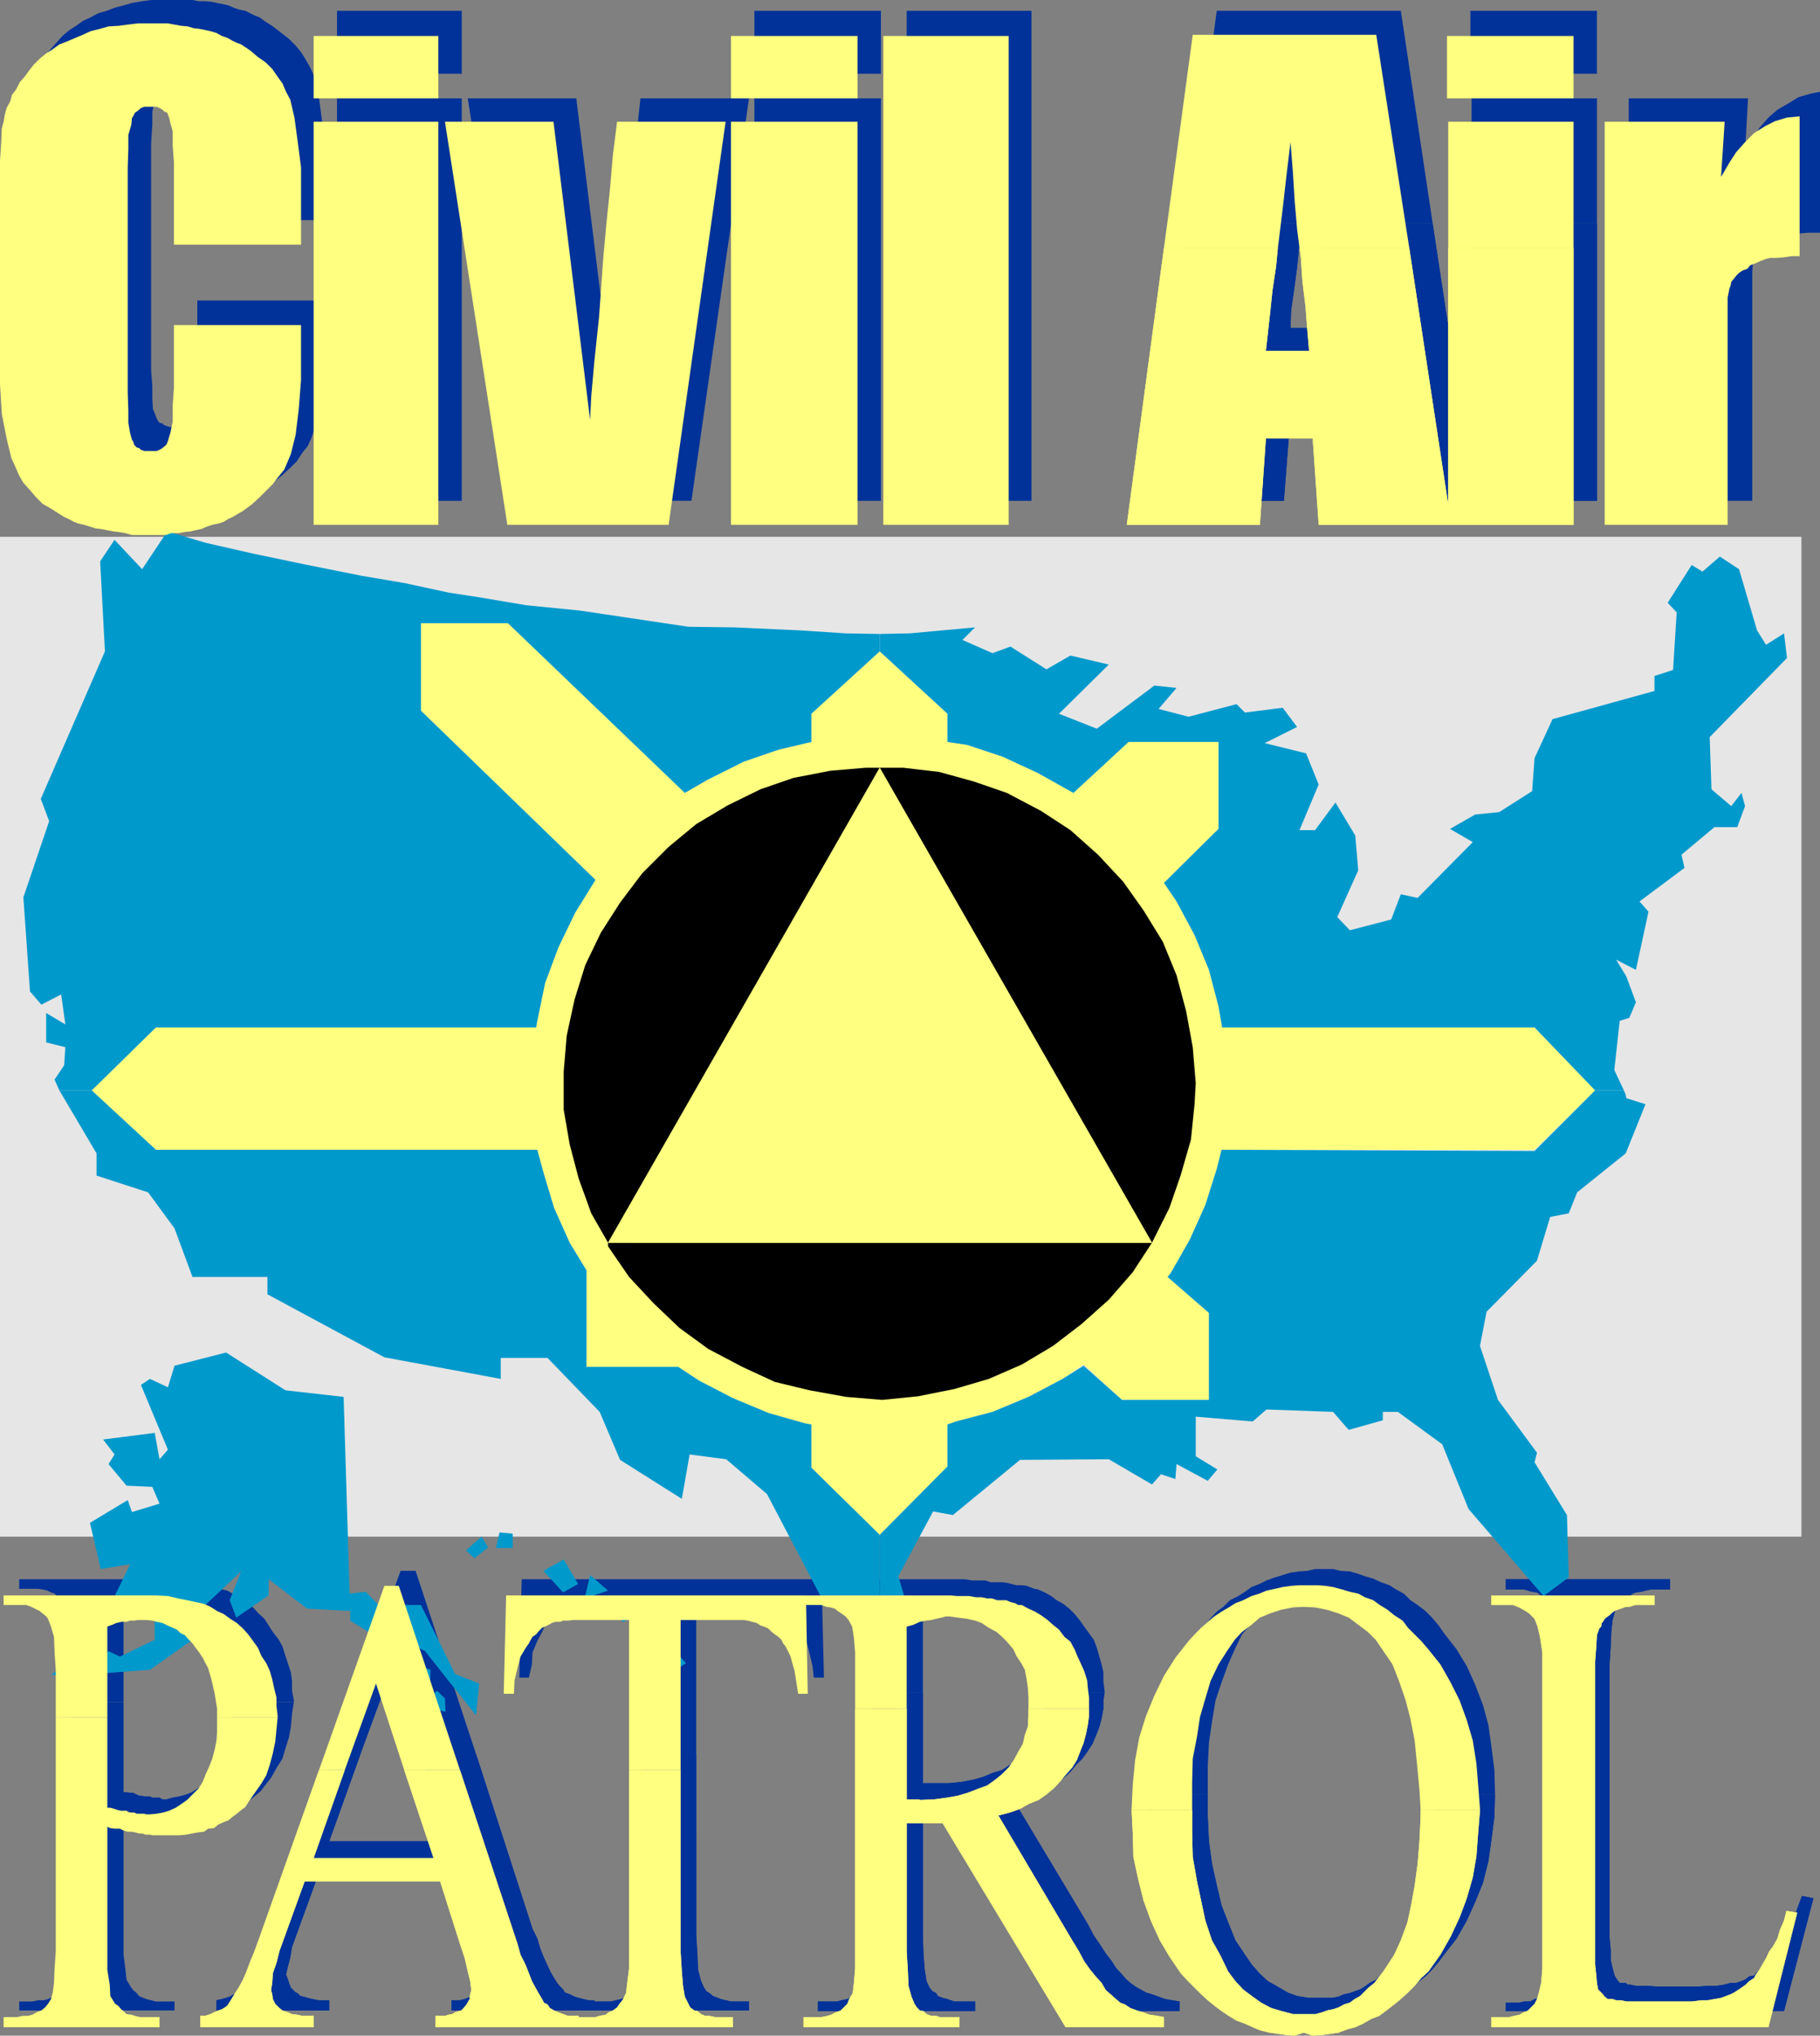 <?xml version="1.0" encoding="UTF-8" standalone="no"?>
<svg
   version="1.0"
   width="129.766mm"
   height="145.106mm"
   id="svg75"
   sodipodi:docname="Civil Air Patrol.wmf"
   xmlns:inkscape="http://www.inkscape.org/namespaces/inkscape"
   xmlns:sodipodi="http://sodipodi.sourceforge.net/DTD/sodipodi-0.dtd"
   xmlns="http://www.w3.org/2000/svg"
   xmlns:svg="http://www.w3.org/2000/svg">
  <rect width="100%" height="100%" fill="#808080" stroke="none"/>
  <sodipodi:namedview
     id="namedview75"
     pagecolor="#ffffff"
     bordercolor="#000000"
     borderopacity="0.25"
     inkscape:showpageshadow="2"
     inkscape:pageopacity="0.0"
     inkscape:pagecheckerboard="0"
     inkscape:deskcolor="#d1d1d1"
     inkscape:document-units="mm" />
  <defs
     id="defs1">
    <pattern
       id="WMFhbasepattern"
       patternUnits="userSpaceOnUse"
       width="6"
       height="6"
       x="0"
       y="0" />
  </defs>
  <path
     style="fill:#003299;fill-opacity:1;fill-rule:evenodd;stroke:none"
     d="m 485.607,510.782 3.07,0.646 -7.918,30.379 h -74.982 v -2.262 h 3.555 l 1.454,-0.323 h 1.616 l 1.131,-0.646 1.131,-0.323 1.293,-0.97 0.808,-0.485 0.646,-1.293 0.97,-0.808 0.646,-1.777 0.162,-2.747 0.485,-3.878 0.162,-4.524 v -75.947 l -0.162,-4.848 -0.485,-4.04 -0.485,-2.909 -0.97,-1.939 -0.485,-0.97 -1.131,-0.808 -0.808,-0.485 -1.131,-0.808 -1.293,-0.162 -1.131,-0.323 -1.131,-0.323 h -1.293 -3.555 v -2.747 h 44.278 v 2.747 h -1.778 -1.778 -1.616 l -1.454,0.323 -1.293,0.323 -1.293,0.162 -0.808,0.323 -0.97,0.646 -0.485,0.646 -0.485,0.485 -1.131,0.485 -0.485,0.485 -0.323,0.808 -0.323,0.485 -0.646,0.646 -0.162,0.646 -0.485,1.939 -0.323,2.909 -0.162,4.04 -0.323,4.848 v 73.523 l 0.323,3.393 v 2.747 l 0.485,2.101 0.485,1.777 0.162,0.485 0.646,0.97 0.646,0.808 h 0.808 0.808 l 0.485,0.485 h 0.808 l 1.454,0.323 h 1.616 1.778 l 1.939,0.162 h 2.101 6.787 2.909 l 2.262,-0.162 h 2.262 l 2.101,-0.323 1.778,-0.485 h 1.454 l 1.454,-0.485 1.131,-0.485 0.97,-0.808 1.293,-0.162 0.808,-0.97 0.97,-0.646 1.293,-1.131 0.808,-0.646 0.97,-1.293 0.808,-0.97 0.97,-1.293 0.808,-1.616 0.97,-1.777 0.97,-1.777 0.808,-2.262 0.97,-2.262 0.808,-2.262 z"
     id="path1" />
  <path
     style="fill:#003299;fill-opacity:1;fill-rule:evenodd;stroke:none"
     d="m 485.607,510.782 3.07,0.646 -7.918,30.379 h -74.982 v -2.262 h 3.555 l 1.454,-0.323 h 1.616 l 1.131,-0.646 1.131,-0.323 1.293,-0.97 0.808,-0.485 0.646,-1.293 0.97,-0.808 0.646,-1.777 0.162,-2.747 0.485,-3.878 0.162,-4.524 v -75.947 l -0.162,-4.848 -0.485,-4.04 -0.485,-2.909 -0.97,-1.939 -0.485,-0.97 -1.131,-0.808 -0.808,-0.485 -1.131,-0.808 -1.293,-0.162 -1.131,-0.323 -1.131,-0.323 h -1.293 -3.555 v -2.747 h 44.278 v 2.747 h -1.778 -1.778 -1.616 l -1.454,0.323 -1.293,0.323 -1.293,0.162 -0.808,0.323 -0.97,0.646 -0.485,0.646 -0.485,0.485 -1.131,0.485 -0.485,0.485 -0.323,0.808 -0.323,0.485 -0.646,0.646 -0.162,0.646 -0.485,1.939 -0.323,2.909 -0.162,4.04 -0.323,4.848 v 73.523 l 0.323,3.393 v 2.747 l 0.485,2.101 0.485,1.777 0.162,0.485 0.646,0.97 0.646,0.808 h 0.808 0.808 l 0.485,0.485 h 0.808 l 1.454,0.323 h 1.616 1.778 l 1.939,0.162 h 2.101 6.787 2.909 l 2.262,-0.162 h 2.262 l 2.101,-0.323 1.778,-0.485 h 1.454 l 1.454,-0.485 1.131,-0.485 0.97,-0.808 1.293,-0.162 0.808,-0.97 0.97,-0.646 1.293,-1.131 0.808,-0.646 0.97,-1.293 0.808,-0.97 0.97,-1.293 0.808,-1.616 0.97,-1.777 0.97,-1.777 0.808,-2.262 0.97,-2.262 0.808,-2.262 z"
     id="path2" />
  <path
     style="fill:#003299;fill-opacity:1;fill-rule:evenodd;stroke:none"
     d="M 309.302,483.474 V 482.989 l 0.162,-6.625 0.646,-6.625 1.131,-5.817 1.778,-5.817 2.101,-5.332 2.747,-5.656 3.07,-4.848 3.555,-4.363 1.616,-1.777 1.778,-1.939 1.778,-1.293 1.778,-1.777 2.262,-1.131 1.778,-1.131 1.778,-1.293 2.101,-0.808 1.939,-0.97 2.262,-0.808 2.101,-0.646 2.101,-0.646 2.262,-0.323 2.262,-0.162 2.101,-0.485 h 2.424 2.424 l 1.939,0.485 2.586,0.162 2.262,0.646 1.778,0.646 2.262,0.646 2.101,0.97 2.262,0.808 1.778,1.131 2.101,1.131 1.778,1.777 1.939,1.293 2.101,1.616 1.778,1.777 1.778,2.101 1.454,2.101 3.394,4.363 2.747,4.524 2.262,5.009 2.101,5.494 1.454,5.332 0.808,5.817 0.808,6.302 0.162,6.14 v 0.485 h -15.998 l -0.162,-5.494 -0.646,-6.948 -0.646,-6.302 -1.131,-5.656 -1.293,-5.494 -1.778,-4.686 -1.778,-4.524 -2.424,-4.04 -1.778,-2.585 -2.424,-2.262 -2.424,-2.101 -2.586,-1.777 -2.747,-1.293 -3.07,-0.97 -3.07,-0.485 -3.394,-0.323 h 0.323 l -3.232,0.323 -3.07,0.485 -2.909,0.97 -2.747,1.293 -2.586,1.777 -2.262,2.101 -2.101,2.262 -2.262,2.585 -1.939,4.04 -1.778,4.04 -1.778,4.848 -1.616,4.848 -0.97,5.817 -0.808,5.656 -0.323,6.302 v 6.625 0.97 z"
     id="path3" />
  <path
     style="fill:#003299;fill-opacity:1;fill-rule:evenodd;stroke:none"
     d="m 309.302,483.474 0.162,6.14 0.646,6.464 0.97,5.979 1.454,5.817 1.778,5.494 2.424,4.524 2.747,4.848 3.232,4.686 1.616,1.777 1.778,2.101 1.778,1.939 1.778,1.454 1.778,1.454 2.262,1.616 2.101,1.131 1.778,1.131 1.939,0.97 2.101,0.808 2.262,0.97 2.262,0.323 2.586,0.485 2.262,0.323 2.262,0.485 h 2.586 2.262 l 2.262,-0.485 2.586,-0.323 2.262,-0.485 2.101,-0.485 2.262,-0.808 2.262,-0.808 1.778,-1.131 2.101,-1.293 2.262,-1.293 2.101,-1.293 1.778,-1.777 2.262,-1.777 1.778,-1.777 1.778,-2.101 1.454,-1.939 3.394,-4.363 2.747,-4.848 2.262,-5.009 2.101,-5.171 1.454,-5.817 0.808,-5.656 0.808,-6.302 0.162,-5.979 h -15.998 v 1.777 l -0.162,6.625 -0.323,5.979 -0.485,5.817 -1.293,5.332 -1.293,4.848 -1.454,4.524 -1.778,3.878 -2.101,3.393 -1.293,1.454 -1.293,1.454 -0.808,1.293 -1.131,1.293 -1.616,1.131 -1.131,1.131 -1.616,0.808 -1.293,0.97 -1.293,0.808 -1.454,0.485 -1.293,0.485 -1.616,0.323 -1.454,0.646 -1.778,0.323 h -1.454 -1.616 -3.232 l -3.07,-0.485 -2.586,-0.97 -2.747,-1.616 -2.586,-1.454 -2.262,-2.101 -2.101,-2.424 -1.778,-2.585 -2.586,-3.878 -1.939,-4.848 -1.778,-4.524 -1.293,-5.494 -1.293,-5.817 -0.808,-5.979 -0.323,-6.625 v -5.979 z"
     id="path4" />
  <path
     style="fill:#003299;fill-opacity:1;fill-rule:evenodd;stroke:none"
     d="m 309.302,483.474 0.162,6.14 0.646,6.464 0.97,5.979 1.454,5.817 1.778,5.494 2.424,4.524 2.747,4.848 3.232,4.686 1.616,1.777 1.778,2.101 1.778,1.939 1.778,1.454 1.778,1.454 2.262,1.616 2.101,1.131 1.778,1.131 1.939,0.97 2.101,0.808 2.262,0.97 2.262,0.323 2.586,0.485 2.262,0.323 2.262,0.485 h 2.586 2.262 l 2.262,-0.485 2.586,-0.323 2.262,-0.485 2.101,-0.485 2.262,-0.808 2.262,-0.808 1.778,-1.131 2.101,-1.293 2.262,-1.293 2.101,-1.293 1.778,-1.777 2.262,-1.777 1.778,-1.777 1.778,-2.101 1.454,-1.939 3.394,-4.363 2.747,-4.848 2.262,-5.009 2.101,-5.171 1.454,-5.817 0.808,-5.656 0.808,-6.302 0.162,-5.979 h -15.998 v 1.777 l -0.162,6.625 -0.323,5.979 -0.485,5.817 -1.293,5.332 -1.293,4.848 -1.454,4.524 -1.778,3.878 -2.101,3.393 -1.293,1.454 -1.293,1.454 -0.808,1.293 -1.131,1.293 -1.616,1.131 -1.131,1.131 -1.616,0.808 -1.293,0.97 -1.293,0.808 -1.454,0.485 -1.293,0.485 -1.616,0.323 -1.454,0.646 -1.778,0.323 h -1.454 -1.616 -3.232 l -3.07,-0.485 -2.586,-0.97 -2.747,-1.616 -2.586,-1.454 -2.262,-2.101 -2.101,-2.424 -1.778,-2.585 -2.586,-3.878 -1.939,-4.848 -1.778,-4.524 -1.293,-5.494 -1.293,-5.817 -0.808,-5.979 -0.323,-6.625 v -5.979 z"
     id="path5" />
  <path
     style="fill:#003299;fill-opacity:1;fill-rule:evenodd;stroke:none"
     d="m 234.643,456.004 v -10.18 -4.848 l -0.485,-4.04 -0.808,-2.909 -0.97,-1.939 -0.485,-0.97 -0.808,-0.808 -0.97,-0.485 -1.293,-0.808 -0.808,-0.162 -1.293,-0.323 -1.454,-0.323 h -1.293 -3.555 v -2.747 h 35.875 1.778 1.778 l 2.101,0.323 h 1.778 1.778 l 1.454,0.485 h 1.616 1.454 l 1.293,0.162 1.293,0.323 1.293,0.323 h 1.454 l 1.293,0.162 0.808,0.323 1.293,0.485 0.97,0.162 1.778,0.808 1.778,0.97 1.454,1.131 1.778,0.97 1.616,1.293 1.454,1.454 1.454,1.777 1.131,1.616 1.293,1.777 1.293,1.777 0.808,2.101 0.646,2.262 0.646,2.262 0.485,2.101 v 2.424 l 0.323,2.585 v 0.485 h -16.16 v -0.485 -2.585 l -0.485,-2.424 -0.485,-2.424 -0.323,-2.262 -0.97,-2.262 -1.293,-1.777 -0.808,-1.777 -1.454,-1.777 -1.616,-1.616 -1.778,-1.131 -1.454,-1.454 -2.101,-0.97 -2.262,-0.646 -1.939,-0.485 -2.101,-0.323 -2.586,-0.485 h -0.97 l -0.97,0.485 -1.616,0.323 -0.97,0.162 -1.616,0.323 -1.454,0.485 -1.778,0.485 -1.778,0.646 v 21.976 z"
     id="path6" />
  <path
     style="fill:#003299;fill-opacity:1;fill-rule:evenodd;stroke:none"
     d="m 234.643,456.004 v 65.767 4.524 l -0.162,3.555 -0.808,2.585 -0.485,1.777 -0.808,1.293 -0.808,0.97 -1.131,0.808 -0.808,0.646 -1.293,0.646 -1.616,0.323 -1.131,0.323 h -1.616 -3.555 v 2.585 h 42.339 v -2.585 h -4.202 -1.293 l -1.131,-0.323 -0.808,-0.323 -1.293,-0.323 -1.293,-0.485 -0.485,-0.808 -0.97,-0.485 -0.808,-0.97 -0.808,-1.777 -0.485,-3.07 -0.323,-4.04 -0.162,-4.848 v -34.742 h 0.485 0.485 0.323 0.646 0.323 0.485 0.323 0.646 0.646 0.646 0.485 1.131 0.485 0.97 0.485 0.808 l 33.29,54.779 h 26.502 v -2.585 l -1.939,-0.323 -1.939,-0.323 -1.778,-0.646 -1.778,-0.646 -1.616,-0.485 -1.454,-0.808 -1.454,-0.808 -1.293,-0.97 -1.131,-0.97 -1.131,-1.293 -1.616,-1.777 -1.131,-1.777 -1.616,-2.101 -1.454,-2.262 -1.778,-2.585 -1.616,-3.07 -20.038,-33.449 3.07,-0.97 2.586,-0.97 2.747,-1.131 2.262,-1.454 2.586,-1.131 2.101,-1.939 1.454,-1.777 1.778,-1.777 1.293,-1.777 1.454,-2.262 0.808,-1.939 0.97,-2.424 0.646,-2.424 0.485,-2.585 v -2.262 l 0.323,-2.101 h -16.16 v 2.101 l -0.485,2.747 -0.485,2.262 -0.808,2.585 -0.97,2.101 -1.616,1.939 -1.454,2.262 -1.616,1.616 -1.778,1.777 -2.262,1.454 -2.586,0.808 -2.262,0.97 -2.747,0.808 -3.394,0.646 -3.232,0.323 h -3.394 -0.162 -0.485 -0.485 -0.646 -0.162 -0.808 -0.485 -0.485 v -24.4 z"
     id="path7" />
  <path
     style="fill:#003299;fill-opacity:1;fill-rule:evenodd;stroke:none"
     d="m 234.643,456.004 v 65.767 4.524 l -0.162,3.555 -0.808,2.585 -0.485,1.777 -0.808,1.293 -0.808,0.97 -1.131,0.808 -0.808,0.646 -1.293,0.646 -1.616,0.323 -1.131,0.323 h -1.616 -3.555 v 2.585 h 42.339 v -2.585 h -4.202 -1.293 l -1.131,-0.323 -0.808,-0.323 -1.293,-0.323 -1.293,-0.485 -0.485,-0.808 -0.97,-0.485 -0.808,-0.97 -0.808,-1.777 -0.485,-3.07 -0.323,-4.04 -0.162,-4.848 v -34.742 h 0.485 0.485 0.323 0.646 0.323 0.485 0.323 0.646 0.646 0.646 0.485 1.131 0.485 0.97 0.485 0.808 l 33.29,54.779 h 26.502 v -2.585 l -1.939,-0.323 -1.939,-0.323 -1.778,-0.646 -1.778,-0.646 -1.616,-0.485 -1.454,-0.808 -1.454,-0.808 -1.293,-0.97 -1.131,-0.97 -1.131,-1.293 -1.616,-1.777 -1.131,-1.777 -1.616,-2.101 -1.454,-2.262 -1.778,-2.585 -1.616,-3.07 -20.038,-33.449 3.07,-0.97 2.586,-0.97 2.747,-1.131 2.262,-1.454 2.586,-1.131 2.101,-1.939 1.454,-1.777 1.778,-1.777 1.293,-1.777 1.454,-2.262 0.808,-1.939 0.97,-2.424 0.646,-2.424 0.485,-2.585 v -2.262 l 0.323,-2.101 h -16.16 v 2.101 l -0.485,2.747 -0.485,2.262 -0.808,2.585 -0.97,2.101 -1.616,1.939 -1.454,2.262 -1.616,1.616 -1.778,1.777 -2.262,1.454 -2.586,0.808 -2.262,0.97 -2.747,0.808 -3.394,0.646 -3.232,0.323 h -3.394 -0.162 -0.485 -0.485 -0.646 -0.162 -0.808 -0.485 -0.485 v -24.4 z"
     id="path8" />
  <path
     style="fill:#003299;fill-opacity:1;fill-rule:evenodd;stroke:none"
     d="m 90.173,472.647 17.776,-49.446 h 4.04 l 16.322,49.446 h -14.867 l -7.757,-23.269 -8.565,23.269 z"
     id="path9" />
  <path
     style="fill:#003299;fill-opacity:1;fill-rule:evenodd;stroke:none"
     d="m 173.72,472.647 v -40.559 h -11.797 -1.454 -1.454 l -1.454,0.323 h -1.616 -0.97 l -0.97,0.485 -0.97,0.162 -1.131,0.323 -0.808,0.646 -0.97,0.162 -0.808,0.97 -0.646,0.646 -0.808,0.808 -0.646,1.131 -0.646,0.808 -0.485,1.131 -1.293,2.424 -1.293,3.07 -0.162,3.232 -0.808,3.555 h -2.586 l 0.646,-26.501 h 80.8 l 0.646,26.501 h -2.747 l -0.323,-3.07 -0.646,-2.747 -0.646,-2.585 -0.485,-1.777 -0.646,-1.293 -0.646,-0.97 -0.485,-0.97 -0.808,-0.808 -0.808,-1.131 -0.808,-0.808 -0.646,-0.646 -1.293,-0.485 -0.808,-0.646 -1.293,-0.323 -0.97,-0.646 -0.97,-0.162 -1.293,-0.485 -1.293,-0.323 h -1.293 -1.616 -13.898 v 40.559 z"
     id="path10" />
  <path
     style="fill:#003299;fill-opacity:1;fill-rule:evenodd;stroke:none"
     d="m 90.173,472.647 -16.322,45.73 -1.131,3.07 -0.97,3.07 -1.293,2.262 -0.808,2.424 -0.97,2.101 -1.131,1.616 -0.808,1.293 -0.97,1.293 -0.323,0.646 -0.485,0.323 -1.131,0.485 -0.808,0.323 -1.131,0.646 -0.97,0.323 -1.131,0.323 -1.454,0.323 v 2.747 H 88.718 v -2.747 h -1.616 -1.293 l -1.616,-0.323 -1.293,-0.323 -1.131,-0.323 -0.808,-0.162 -0.808,-0.808 -0.485,-0.162 -1.293,-1.293 -0.485,-1.293 -0.323,-0.97 -0.485,-1.293 0.485,-2.101 0.646,-2.424 0.485,-2.909 1.293,-3.555 6.626,-18.26 h 36.037 l 5.656,16.967 0.97,3.555 0.97,3.393 0.646,2.909 0.162,2.424 -0.162,1.293 -0.323,0.97 -0.485,1.293 -0.97,1.293 -0.323,0.162 -0.97,0.808 -0.485,0.162 -1.293,0.323 -0.808,0.323 -1.293,0.323 h -1.293 -0.97 v 2.747 h 37.976 42.178 v -2.424 h -3.394 -1.454 l -1.454,-0.323 -1.293,-0.323 -0.808,-0.323 -1.293,-0.485 -0.97,-0.808 -0.808,-0.485 -0.646,-0.97 -0.808,-1.777 -0.808,-3.07 -0.162,-4.04 -0.323,-5.171 V 472.647 H 173.72 v 48.8 4.848 l -0.646,3.555 -0.323,3.07 -0.808,1.777 -0.646,0.808 -0.808,0.97 -0.97,0.808 -0.808,0.646 -1.293,0.646 -1.454,0.323 -1.293,0.323 h -1.454 -3.07 v -0.323 h -1.616 l -1.293,-0.323 -1.293,-0.323 -1.131,-0.323 -1.293,-0.646 -1.293,-0.485 -0.485,-0.808 -0.808,-0.808 -0.808,-0.97 -0.808,-1.293 -0.97,-1.616 -0.808,-1.777 -0.97,-2.101 -0.97,-2.424 -0.808,-2.747 -1.293,-2.585 -15.19,-47.022 h -14.867 l 7.434,23.43 H 88.718 l 8.403,-23.43 z"
     id="path11" />
  <path
     style="fill:#003299;fill-opacity:1;fill-rule:evenodd;stroke:none"
     d="m 90.173,472.647 -16.322,45.73 -1.131,3.07 -0.97,3.07 -1.293,2.262 -0.808,2.424 -0.97,2.101 -1.131,1.616 -0.808,1.293 -0.97,1.293 -0.323,0.646 -0.485,0.323 -1.131,0.485 -0.808,0.323 -1.131,0.646 -0.97,0.323 -1.131,0.323 -1.454,0.323 v 2.747 H 88.718 v -2.747 h -1.616 -1.293 l -1.616,-0.323 -1.293,-0.323 -1.131,-0.323 -0.808,-0.162 -0.808,-0.808 -0.485,-0.162 -1.293,-1.293 -0.485,-1.293 -0.323,-0.97 -0.485,-1.293 0.485,-2.101 0.646,-2.424 0.485,-2.909 1.293,-3.555 6.626,-18.26 h 36.037 l 5.656,16.967 0.97,3.555 0.97,3.393 0.646,2.909 0.162,2.424 -0.162,1.293 -0.323,0.97 -0.485,1.293 -0.97,1.293 -0.323,0.162 -0.97,0.808 -0.485,0.162 -1.293,0.323 -0.808,0.323 -1.293,0.323 h -1.293 -0.97 v 2.747 h 37.976 42.178 v -2.424 h -3.394 -1.454 l -1.454,-0.323 -1.293,-0.323 -0.808,-0.323 -1.293,-0.485 -0.97,-0.808 -0.808,-0.485 -0.646,-0.97 -0.808,-1.777 -0.808,-3.07 -0.162,-4.04 -0.323,-5.171 V 472.647 H 173.72 v 48.8 4.848 l -0.646,3.555 -0.323,3.07 -0.808,1.777 -0.646,0.808 -0.808,0.97 -0.97,0.808 -0.808,0.646 -1.293,0.646 -1.454,0.323 -1.293,0.323 h -1.454 -3.07 v -0.323 h -1.616 l -1.293,-0.323 -1.293,-0.323 -1.131,-0.323 -1.293,-0.646 -1.293,-0.485 -0.485,-0.808 -0.808,-0.808 -0.808,-0.97 -0.808,-1.293 -0.97,-1.616 -0.808,-1.777 -0.97,-2.101 -0.97,-2.424 -0.808,-2.747 -1.293,-2.585 -15.19,-47.022 h -14.867 l 7.434,23.43 H 88.718 l 8.403,-23.43 z"
     id="path12" />
  <path
     style="fill:#003299;fill-opacity:1;fill-rule:evenodd;stroke:none"
     d="m 19.392,458.589 v -12.766 l -0.323,-5.332 -0.323,-3.878 -0.646,-2.585 -0.808,-2.101 -0.808,-0.808 -0.808,-0.808 -0.97,-0.97 -0.97,-0.323 -0.97,-0.485 -1.293,-0.323 -1.293,-0.162 H 8.726 5.171 v -2.585 h 35.229 3.394 3.07 l 2.747,0.323 2.586,0.485 2.424,0.485 2.424,0.485 2.101,0.808 2.101,0.485 1.454,0.808 1.778,1.293 1.939,1.293 1.778,1.131 1.454,1.616 1.616,1.454 1.131,1.777 1.131,1.777 1.616,2.101 0.97,1.777 0.808,2.585 0.646,1.939 0.808,2.424 0.323,2.424 v 2.585 l 0.485,2.585 v 0.485 H 62.701 v -2.585 l -0.646,-4.04 -0.808,-3.555 -0.97,-3.232 -0.485,-1.616 -0.97,-1.454 -0.97,-1.131 -0.808,-1.293 -0.97,-1.131 -0.808,-1.293 -1.293,-0.808 -0.808,-0.97 -1.293,-0.646 -1.293,-0.646 -1.454,-0.485 -1.131,-0.646 -1.131,-0.162 -1.616,-0.485 -1.454,-0.323 h -1.616 -0.97 l -0.808,0.323 h -1.131 -0.97 l -1.131,0.485 -1.616,0.162 -1.131,0.323 -1.131,0.646 v 24.561 z"
     id="path13" />
  <path
     style="fill:#003299;fill-opacity:1;fill-rule:evenodd;stroke:none"
     d="m 19.392,458.589 v 62.858 l -0.323,4.363 -0.323,4.04 -0.323,2.585 -0.646,1.777 -0.485,1.293 -0.97,0.97 -0.808,0.485 -1.293,0.97 -1.293,0.646 -1.131,0.323 h -1.616 l -1.454,0.323 h -3.555 v 2.424 H 47.026 v -2.424 h -3.555 -1.454 l -1.293,-0.323 -1.293,-0.323 -0.808,-0.323 -1.131,-0.485 -0.646,-0.808 -0.97,-0.808 -0.485,-0.646 -1.293,-2.101 -0.323,-3.07 -0.485,-3.717 v -5.171 -33.61 h 0.808 l 1.293,0.485 0.97,0.323 1.131,0.162 1.131,0.323 h 0.808 l 1.293,0.323 0.97,0.162 h 0.808 1.293 l 0.97,0.485 h 0.808 0.97 l 0.808,0.323 h 0.97 0.808 1.778 l 1.616,-0.323 h 1.778 l 1.454,-0.485 1.939,-0.162 1.454,-0.323 1.131,-0.485 1.616,-0.808 1.131,-0.485 1.454,-0.485 1.293,-0.808 1.131,-0.808 1.293,-0.97 0.97,-0.808 1.131,-0.97 0.97,-1.293 1.778,-2.262 1.454,-2.585 1.616,-2.585 0.808,-2.747 0.97,-3.07 0.485,-2.747 0.323,-3.555 0.485,-3.07 H 62.701 v 0.97 2.747 l -0.323,2.424 -0.323,2.424 -0.485,2.424 -0.97,2.262 -0.808,1.939 -0.97,2.101 -1.131,1.777 -1.616,1.616 -1.131,1.454 -1.454,0.97 -1.778,1.131 -1.616,0.646 -1.778,0.485 -1.778,0.323 -1.778,0.485 h -0.808 -0.162 l -0.808,-0.485 h -0.485 -0.485 -0.97 l -0.646,-0.323 h -0.485 -0.97 l -0.646,-0.162 H 37.653 L 36.845,483.474 35.875,482.989 h -0.808 l -0.97,-0.162 h -0.808 v -24.238 z"
     id="path14" />
  <path
     style="fill:#003299;fill-opacity:1;fill-rule:evenodd;stroke:none"
     d="m 471.063,26.501 -0.808,14.543 2.101,-3.393 1.778,-3.232 2.424,-2.747 2.424,-2.101 3.07,-1.777 2.586,-1.616 3.394,-0.97 2.424,-0.485 v 37.973 h -1.293 -1.939 l -1.778,0.162 -2.101,0.323 -1.293,0.485 -1.454,0.162 -1.616,0.646 -0.97,0.646 -0.97,0.646 -1.131,0.97 -0.97,0.485 -0.808,0.808 -0.646,0.646 -0.485,0.808 -0.323,0.97 -0.323,0.646 -0.162,2.424 v 3.555 6.14 9.049 42.659 H 438.905 V 26.501 Z"
     id="path15" />
  <path
     style="fill:#003299;fill-opacity:1;fill-rule:evenodd;stroke:none"
     d="m 320.291,60.111 7.595,-57.202 h 49.611 l 8.565,57.202 H 356.651 l -0.323,-4.848 -0.808,-7.433 -0.97,-7.756 -0.485,-8.241 -1.293,9.372 -0.808,8.726 -0.97,7.918 -0.162,2.262 z"
     id="path16" />
  <path
     style="fill:#003299;fill-opacity:1;fill-rule:evenodd;stroke:none"
     d="M 396.566,60.111 V 26.501 h 33.774 v 33.61 z"
     id="path17" />
  <path
     style="fill:#003299;fill-opacity:1;fill-rule:evenodd;stroke:none"
     d="m 320.291,60.111 -9.858,74.816 h 35.552 l 1.778,-23.107 h 12.443 l 1.454,23.107 h 68.68 V 60.111 H 396.566 V 129.594 L 386.062,60.111 H 356.651 l 0.162,2.585 0.646,6.787 0.646,6.625 0.485,6.14 0.646,6.14 h -11.474 l 0.162,-4.686 0.808,-5.656 0.808,-5.979 0.646,-6.625 0.646,-5.332 z"
     id="path18" />
  <path
     style="fill:#003299;fill-opacity:1;fill-rule:evenodd;stroke:none"
     d="m 320.291,60.111 -9.858,74.816 h 35.552 l 1.778,-23.107 h 12.443 l 1.454,23.107 h 68.68 V 60.111 H 396.566 V 129.594 L 386.062,60.111 H 356.651 l 0.162,2.585 0.646,6.787 0.646,6.625 0.485,6.14 0.646,6.14 h -11.474 l 0.162,-4.686 0.808,-5.656 0.808,-5.979 0.646,-6.625 0.646,-5.332 z"
     id="path19" />
  <path
     style="fill:#003299;fill-opacity:1;fill-rule:evenodd;stroke:none"
     d="M 430.34,2.909 V 19.875 H 396.243 V 2.909 Z"
     id="path20" />
  <path
     style="fill:#003299;fill-opacity:1;fill-rule:evenodd;stroke:none"
     d="M 277.952,2.909 V 134.927 H 244.339 V 2.909 Z"
     id="path21" />
  <path
     style="fill:#003299;fill-opacity:1;fill-rule:evenodd;stroke:none"
     d="M 237.39,26.501 V 134.927 H 203.293 V 26.501 Z"
     id="path22" />
  <path
     style="fill:#003299;fill-opacity:1;fill-rule:evenodd;stroke:none"
     d="M 237.39,2.909 V 19.875 H 203.293 V 2.909 Z"
     id="path23" />
  <path
     style="fill:#003299;fill-opacity:1;fill-rule:evenodd;stroke:none"
     d="M 201.838,26.501 186.325,134.927 H 143.016 L 126.048,26.501 h 29.25 l 9.858,79.986 0.485,-6.14 0.808,-9.372 1.293,-12.281 1.293,-15.513 0.808,-9.211 0.97,-9.372 0.808,-9.211 0.97,-8.887 z"
     id="path24" />
  <path
     style="fill:#003299;fill-opacity:1;fill-rule:evenodd;stroke:none"
     d="M 124.432,26.501 V 134.927 H 90.819 V 26.501 Z"
     id="path25" />
  <path
     style="fill:#003299;fill-opacity:1;fill-rule:evenodd;stroke:none"
     d="M 124.432,2.909 V 19.875 H 90.819 V 2.909 Z"
     id="path26" />
  <path
     style="fill:#003299;fill-opacity:1;fill-rule:evenodd;stroke:none"
     d="M 87.587,59.303 H 53.166 V 37.004 l -0.485,-4.201 v -3.717 l -0.485,-2.262 -0.323,-1.777 -0.162,-0.808 -0.323,-0.162 -0.808,-0.646 -0.485,-0.323 -0.485,-0.162 -0.97,-0.485 h -0.646 -0.97 -0.97 -0.808 l -0.97,0.485 -0.485,0.162 -0.808,0.323 v 0.646 l -0.808,0.646 -0.162,0.808 -0.323,1.777 -0.646,2.747 v 3.555 l -0.323,4.848 v 61.404 l 0.323,4.04 v 3.555 l 0.162,2.747 0.808,1.939 0.162,0.485 0.323,0.646 0.485,0.646 0.808,0.162 0.485,0.485 0.97,0.323 0.646,0.162 h 1.131 0.646 l 0.97,-0.162 0.485,-0.323 0.97,-0.485 0.323,-0.162 0.485,-0.646 0.485,-0.646 0.485,-0.485 0.323,-1.939 0.485,-2.909 v -4.201 L 53.166,98.084 V 80.956 h 34.421 v 5.656 9.372 l -0.808,8.241 -0.808,6.625 -1.293,4.848 -0.808,2.424 -0.97,2.101 -1.454,1.777 -1.454,2.262 -1.778,1.777 -1.939,1.777 -2.101,1.777 -2.424,1.454 -1.293,0.808 -1.293,0.808 -1.293,0.808 -1.131,0.485 -1.616,0.808 -1.454,0.162 -1.616,0.808 -1.454,0.162 -1.454,0.646 h -1.454 l -1.616,0.162 -1.778,0.323 -1.778,0.485 h -1.616 l -1.778,0.162 h -1.778 -2.101 l -1.454,-0.162 h -1.778 -1.778 l -1.939,-0.485 -1.454,-0.323 -1.778,-0.162 -1.454,-0.323 -1.616,-0.323 -1.454,-0.162 -1.616,-0.808 -1.454,-0.162 -1.293,-0.808 -1.454,-0.485 -1.131,-0.485 -1.293,-1.131 -2.424,-0.97 -2.101,-1.939 -1.778,-1.616 -1.778,-1.777 -1.454,-2.101 -1.293,-1.939 -1.293,-2.262 L 9.373,116.829 8.08,111.496 6.949,104.871 6.302,96.953 6.141,88.066 V 49.446 l 0.162,-6.625 v -6.14 l 0.323,-4.848 0.323,-3.878 0.162,-1.777 0.485,-1.939 0.485,-1.777 0.646,-1.777 0.97,-1.293 0.97,-1.939 1.131,-1.616 1.131,-1.777 1.293,-1.454 1.293,-1.454 1.293,-1.454 1.939,-1.616 1.778,-1.131 1.778,-1.293 2.101,-0.97 L 26.502,3.555 28.765,2.909 30.866,2.101 33.29,1.454 35.552,0.808 38.299,0.323 40.723,0 h 2.747 2.586 2.262 1.778 1.778 l 1.616,0.323 h 1.778 l 1.778,0.162 1.454,0.323 1.616,0.323 1.454,0.323 1.454,0.646 1.454,0.485 1.616,0.323 1.293,0.646 1.293,0.646 1.293,0.485 1.293,0.97 2.262,1.454 2.101,1.616 2.262,1.777 1.778,1.777 1.454,1.777 1.131,1.777 1.293,2.262 0.97,2.101 1.293,5.009 0.808,6.14 0.97,7.11 v 8.887 z"
     id="path27" />
  <path
     style="fill:#e6e6e6;fill-opacity:1;fill-rule:evenodd;stroke:none"
     d="M 485.446,144.622 H 0 v 269.369 h 485.446 z"
     id="path28" />
  <path
     style="fill:#ffff80;fill-opacity:1;fill-rule:evenodd;stroke:none"
     d="m 255.328,199.885 5.333,0.808 9.696,3.232 9.373,4.363 9.534,5.332 14.867,-13.735 h 24.24 v 23.43 l -14.706,14.543 3.394,5.009 4.848,9.049 3.878,9.372 2.586,9.857 0.97,5.656 h 84.194 l 16.322,16.967 -16.322,15.997 h -84.355 l -1.293,5.171 -3.07,9.695 -4.202,9.372 -5.171,9.049 -0.808,0.97 11.15,9.695 v 23.43 h -23.432 l -10.342,-9.534 -5.656,3.878 -9.211,4.848 -9.696,4.04 -9.858,2.585 -2.262,0.808 v 11.311 l -18.261,18.421 -18.422,-18.098 v -11.634 l -1.778,-0.323 -9.696,-2.747 -9.696,-4.04 -9.05,-4.686 -5.656,-3.717 h -24.725 v -26.016 l -4.525,-7.433 -4.202,-9.372 -2.909,-9.695 -1.616,-5.979 H 42.016 L 24.725,293.768 42.016,276.802 H 144.47 l 0.323,-1.777 2.101,-10.18 3.555,-9.534 4.525,-9.372 5.494,-8.887 -47.026,-45.568 v -23.592 h 23.432 l 47.672,45.73 6.141,-3.555 9.696,-4.848 9.373,-3.232 8.888,-2.101 v -7.595 l 18.422,-16.805 18.261,16.805 z"
     id="path29" />
  <path
     style="fill:#000000;fill-opacity:1;fill-rule:evenodd;stroke:none"
     d="m 310.433,334.812 4.686,-9.372 3.07,-8.887 2.747,-9.534 0.97,-9.534 0.323,-5.656 -0.808,-9.695 -1.778,-9.695 -2.586,-9.695 -3.717,-9.049 -5.171,-8.403 -5.494,-7.756 -6.787,-7.271 -7.434,-6.625 -7.918,-5.171 -9.211,-4.848 -8.888,-3.07 -9.373,-2.585 -9.696,-1.131 h -6.302 z"
     id="path30" />
  <path
     style="fill:#000000;fill-opacity:1;fill-rule:evenodd;stroke:none"
     d="m 310.433,334.812 -5.171,7.918 -6.464,7.433 -7.434,6.625 -7.595,5.817 -8.403,5.009 -8.888,3.878 -9.373,2.747 -9.696,1.939 -9.696,0.97 -9.696,-0.808 -9.858,-1.777 -9.373,-2.262 -8.726,-4.04 -9.211,-4.848 -7.757,-5.656 -6.949,-6.625 -6.626,-7.11 -5.656,-8.241 v -0.97 z"
     id="path31" />
  <path
     style="fill:#000000;fill-opacity:1;fill-rule:evenodd;stroke:none"
     d="m 163.862,334.812 -4.525,-7.918 -3.394,-9.372 -2.424,-9.211 -1.616,-9.372 v -10.18 l 0.808,-9.695 2.101,-9.695 2.909,-9.372 4.202,-8.726 5.171,-8.079 5.979,-7.918 7.11,-7.11 7.434,-6.14 8.403,-5.009 8.888,-4.363 8.888,-3.07 10.019,-1.939 9.534,-0.808 h 3.717 z"
     id="path32" />
  <path
     style="fill:#ffff80;fill-opacity:1;fill-rule:evenodd;stroke:none"
     d="M 163.862,334.812 H 310.433 L 237.067,206.834 Z"
     id="path33" />
  <path
     style="fill:#0099cc;fill-opacity:1;fill-rule:evenodd;stroke:none"
     d="m 429.856,293.768 -16.322,-16.967 h -84.194 l -0.97,-5.656 -2.586,-9.857 -3.878,-9.372 -4.848,-9.049 -3.394,-5.009 14.706,-14.543 v -23.43 h -24.24 l -14.867,13.735 -9.534,-5.332 -9.373,-4.363 -9.696,-3.232 -5.333,-0.808 v -7.595 l -18.261,-16.805 v -4.686 l 8.08,-0.162 17.614,-1.616 -3.394,3.393 8.08,3.555 4.848,-1.777 9.696,6.14 6.464,-3.717 10.342,2.424 -13.413,13.25 10.181,4.04 15.514,-11.634 5.979,0.646 -4.848,5.656 8.08,2.101 12.928,-3.393 2.262,2.262 10.181,-1.293 3.878,5.171 -8.726,4.363 11.15,2.747 3.394,8.403 -5.171,12.281 h 4.202 l 5.494,-7.433 5.333,8.887 0.808,9.372 -5.656,12.604 3.394,3.555 11.15,-2.909 2.586,-6.787 4.525,0.97 14.867,-15.028 -6.141,-3.555 6.787,-3.878 6.464,-0.646 8.888,-5.656 0.646,-8.887 4.848,-10.503 27.472,-7.595 v -4.04 l 5.01,-1.616 0.97,-15.513 -2.424,-2.585 6.464,-10.18 2.909,1.777 4.686,-4.04 5.171,3.393 4.848,16.482 2.424,3.878 4.848,-3.07 0.808,6.625 -20.846,21.33 0.485,14.058 5.333,4.524 2.747,-3.555 0.97,3.555 -2.101,5.656 h -6.141 l -8.888,7.433 0.808,3.555 -12.12,9.049 2.424,2.747 -3.394,15.674 -5.333,-2.747 2.747,4.524 2.586,6.948 -1.778,4.201 -2.586,0.808 -1.454,13.25 2.586,5.494 z"
     id="path34" />
  <path
     style="fill:#0099cc;fill-opacity:1;fill-rule:evenodd;stroke:none"
     d="m 429.856,293.768 -16.322,16.32 -84.355,-0.323 -1.293,5.171 -3.07,9.695 -4.202,9.372 -5.171,9.049 -0.808,0.97 11.15,9.695 v 23.43 h -23.432 l -10.342,-9.211 -5.656,3.555 -9.211,4.848 -9.696,4.04 -9.858,2.585 -2.262,0.808 v 11.311 l -18.261,18.421 v 23.107 l 5.01,1.616 3.555,-1.616 -3.555,-11.958 9.373,-17.452 5.333,0.97 18.099,-14.866 23.917,-0.162 11.635,6.787 2.424,-2.747 3.878,1.293 0.323,-4.04 8.403,4.524 2.586,-3.07 -5.818,-3.555 V 381.673 l 15.352,1.293 3.717,-3.232 17.938,0.646 4.202,4.848 9.211,-2.585 v -2.262 h 4.04 l 11.958,8.726 7.11,17.452 20.2,23.43 6.787,-5.009 -0.485,-16.805 -8.726,-14.22 0.646,-2.585 -10.504,-14.22 -2.747,-8.241 -2.101,-6.302 1.778,-9.211 13.574,-13.735 3.555,-11.796 5.01,-0.97 2.262,-5.656 13.09,-10.503 5.333,-13.25 -5.171,-1.616 -0.162,-0.97 -0.485,-1.131 z"
     id="path35" />
  <path
     style="fill:#0099cc;fill-opacity:1;fill-rule:evenodd;stroke:none"
     d="m 144.793,309.766 1.616,5.979 2.909,9.695 4.202,9.372 4.525,7.433 v 26.016 h 24.725 l 5.656,3.717 9.05,4.686 9.696,4.04 9.696,2.747 1.778,0.323 v 11.634 l 18.422,18.098 v 23.107 l -14.867,-4.524 -15.514,-29.571 -10.989,-9.372 -9.858,-1.293 -2.101,11.958 -16.645,-10.503 -5.494,-12.927 -14.059,-14.543 h -12.605 v 5.656 l -31.35,-5.817 -31.512,-16.967 v -4.686 H 51.874 l -4.848,-13.089 -7.11,-9.695 -13.898,-4.524 v -5.979 L 15.998,293.768 h 8.726 l 17.291,15.997 z"
     id="path36" />
  <path
     style="fill:#0099cc;fill-opacity:1;fill-rule:evenodd;stroke:none"
     d="m 144.47,276.802 0.323,-1.777 2.101,-10.18 3.555,-9.534 4.525,-9.372 5.494,-8.887 -47.026,-45.568 v -23.592 h 23.432 l 47.672,45.73 6.141,-3.555 9.696,-4.848 9.373,-3.232 8.888,-2.101 v -7.595 l 18.422,-16.805 v -4.686 l -9.211,-0.162 -12.282,-0.808 -17.776,-0.808 -12.282,-0.162 -17.291,-2.585 -11.958,-1.777 -14.544,-1.454 -12.443,-2.101 -8.403,-1.293 -11.958,-2.585 -11.474,-1.939 -14.544,-2.909 -14.706,-3.07 -12.766,-2.909 -10.342,-3.07 -6.787,10.18 -7.434,-7.918 -3.878,5.817 1.293,24.238 -17.291,39.751 2.262,5.979 -6.949,20.522 1.778,25.369 3.07,3.555 5.333,-2.747 1.131,8.079 -5.171,-3.07 v 7.918 l 5.171,1.293 -0.323,4.848 -2.586,3.878 1.293,2.909 h 8.726 l 17.291,-16.967 z"
     id="path37" />
  <path
     style="fill:#0099cc;fill-opacity:1;fill-rule:evenodd;stroke:none"
     d="m 19.554,451.802 -2.262,-2.909 -3.555,2.262 z"
     id="path38" />
  <path
     style="fill:#0099cc;fill-opacity:1;fill-rule:evenodd;stroke:none"
     d="m 92.597,376.34 1.616,53.001 4.363,-0.485 6.787,6.948 1.293,-3.393 h 6.787 l 9.211,18.583 6.464,2.585 -0.808,8.564 -7.11,-8.887 -6.626,-8.403 -5.979,-3.07 -0.97,3.07 -13.251,-8.241 v -2.585 l -11.635,-0.646 -10.342,-7.918 v 4.363 l -8.726,5.979 -1.778,-4.686 3.07,-7.756 -10.666,10.019 4.04,3.878 -17.938,12.604 -17.453,1.293 0.646,-1.777 5.656,-4.524 3.07,1.454 9.373,-4.524 v -5.332 l 2.586,-4.363 -8.726,-0.97 -6.302,2.262 5.818,-11.958 -7.918,1.293 -2.909,-12.442 10.181,-6.14 1.131,3.232 7.434,-2.262 -1.939,-4.524 -6.949,-0.323 -4.848,-5.817 1.616,-2.585 -3.07,-4.04 13.898,-1.777 1.293,7.11 2.262,-2.585 -7.272,-17.452 2.424,-1.616 4.848,2.262 1.778,-5.817 13.898,-3.555 15.998,10.18 z"
     id="path39" />
  <path
     style="fill:#0099cc;fill-opacity:1;fill-rule:evenodd;stroke:none"
     d="m 109.241,446.147 3.232,1.939 -0.485,5.494 -2.586,-1.616 z"
     id="path40" />
  <path
     style="fill:#0099cc;fill-opacity:1;fill-rule:evenodd;stroke:none"
     d="m 113.443,452.933 2.424,1.293 0.162,-4.363 -1.454,-0.485 z"
     id="path41" />
  <path
     style="fill:#0099cc;fill-opacity:1;fill-rule:evenodd;stroke:none"
     d="m 116.837,456.327 -0.485,4.04 3.717,0.808 -0.162,-3.555 -2.101,-2.101 z"
     id="path42" />
  <path
     style="fill:#0099cc;fill-opacity:1;fill-rule:evenodd;stroke:none"
     d="m 129.765,413.991 1.778,2.909 -3.717,2.909 -2.262,-2.101 z"
     id="path43" />
  <path
     style="fill:#0099cc;fill-opacity:1;fill-rule:evenodd;stroke:none"
     d="m 138.168,413.183 v 3.878 h -4.525 l 0.97,-4.201 z"
     id="path44" />
  <path
     style="fill:#0099cc;fill-opacity:1;fill-rule:evenodd;stroke:none"
     d="m 151.904,420.131 3.878,6.625 -4.04,2.262 -5.333,-5.817 z"
     id="path45" />
  <path
     style="fill:#0099cc;fill-opacity:1;fill-rule:evenodd;stroke:none"
     d="m 163.862,428.534 -6.302,2.101 1.454,-6.302 z"
     id="path46" />
  <path
     style="fill:#0099cc;fill-opacity:1;fill-rule:evenodd;stroke:none"
     d="m 173.073,434.836 -5.333,2.101 -1.293,-5.817 3.555,0.97 z"
     id="path47" />
  <path
     style="fill:#0099cc;fill-opacity:1;fill-rule:evenodd;stroke:none"
     d="m 175.821,438.229 9.05,9.857 -8.726,5.494 -0.323,1.939 -3.232,-1.939 v -8.403 l 3.07,-3.07 -0.97,-2.585 z"
     id="path48" />
  <path
     style="fill:#ffff80;fill-opacity:1;fill-rule:evenodd;stroke:none"
     d="m 464.761,32.803 -0.97,14.866 2.262,-3.878 1.778,-2.747 2.424,-2.747 2.424,-2.424 3.07,-1.939 2.586,-1.293 3.232,-0.97 3.394,-0.323 v 37.65 h -2.101 l -2.101,0.323 -1.778,0.162 h -1.939 l -1.293,0.323 -1.616,0.646 -1.454,0.646 -0.97,0.323 -0.808,0.97 -1.293,0.485 -0.97,0.646 -0.808,0.808 -0.485,0.646 -0.808,0.97 -0.162,0.97 -0.323,0.808 -0.485,2.424 v 3.555 5.656 9.211 42.821 H 432.441 V 32.803 Z"
     id="path49" />
  <path
     style="fill:#ffff80;fill-opacity:1;fill-rule:evenodd;stroke:none"
     d="m 313.665,66.736 7.757,-57.364 h 49.45 l 8.888,57.364 H 350.187 l -0.646,-5.009 -0.646,-7.433 -0.485,-7.918 -0.646,-8.079 -1.131,9.372 -0.97,8.564 -0.97,7.918 -0.323,2.585 z"
     id="path50" />
  <path
     style="fill:#ffff80;fill-opacity:1;fill-rule:evenodd;stroke:none"
     d="M 390.264,66.736 V 32.803 h 33.774 v 33.934 z"
     id="path51" />
  <path
     style="fill:#ffff80;fill-opacity:1;fill-rule:evenodd;stroke:none"
     d="m 313.665,66.736 -10.019,74.654 h 35.875 l 1.616,-23.269 H 353.742 l 1.616,23.269 h 68.68 V 66.736 H 390.264 V 135.896 L 379.76,66.736 H 350.187 l 0.323,2.262 0.485,6.948 0.808,6.625 0.485,6.302 0.485,5.656 h -11.635 l 0.485,-4.363 0.646,-5.817 0.646,-6.14 0.97,-6.464 0.485,-5.009 z"
     id="path52" />
  <path
     style="fill:#ffff80;fill-opacity:1;fill-rule:evenodd;stroke:none"
     d="m 313.665,66.736 -10.019,74.654 h 35.875 l 1.616,-23.269 H 353.742 l 1.616,23.269 h 68.68 V 66.736 H 390.264 V 135.896 L 379.76,66.736 H 350.187 l 0.323,2.262 0.485,6.948 0.808,6.625 0.485,6.302 0.485,5.656 h -11.635 l 0.485,-4.363 0.646,-5.817 0.646,-6.14 0.97,-6.464 0.485,-5.009 z"
     id="path53" />
  <path
     style="fill:#ffff80;fill-opacity:1;fill-rule:evenodd;stroke:none"
     d="M 424.038,9.695 V 26.501 H 389.94 V 9.695 Z"
     id="path54" />
  <path
     style="fill:#ffff80;fill-opacity:1;fill-rule:evenodd;stroke:none"
     d="M 271.811,9.695 V 141.39 H 238.037 V 9.695 Z"
     id="path55" />
  <path
     style="fill:#ffff80;fill-opacity:1;fill-rule:evenodd;stroke:none"
     d="M 231.088,32.803 V 141.39 H 196.99 V 32.803 Z"
     id="path56" />
  <path
     style="fill:#ffff80;fill-opacity:1;fill-rule:evenodd;stroke:none"
     d="M 231.088,9.695 V 26.501 H 196.99 V 9.695 Z"
     id="path57" />
  <path
     style="fill:#ffff80;fill-opacity:1;fill-rule:evenodd;stroke:none"
     d="M 195.536,32.803 180.184,141.39 H 136.713 L 119.907,32.803 h 29.25 l 9.858,80.31 0.323,-6.464 0.808,-9.049 1.293,-12.281 1.131,-15.836 0.808,-8.887 0.97,-9.372 0.808,-9.372 1.131,-9.049 z"
     id="path58" />
  <path
     style="fill:#ffff80;fill-opacity:1;fill-rule:evenodd;stroke:none"
     d="M 118.129,32.803 V 141.39 H 84.517 V 32.803 Z"
     id="path59" />
  <path
     style="fill:#ffff80;fill-opacity:1;fill-rule:evenodd;stroke:none"
     d="M 118.129,9.695 V 26.501 H 84.517 V 9.695 Z"
     id="path60" />
  <path
     style="fill:#ffff80;fill-opacity:1;fill-rule:evenodd;stroke:none"
     d="M 81.123,65.928 H 46.864 V 43.629 l -0.323,-4.363 v -3.878 l -0.646,-2.262 -0.323,-1.454 -0.323,-0.808 -0.162,-0.485 -0.808,-0.323 -0.485,-0.485 -0.808,-0.485 -0.808,-0.323 h -0.485 -0.97 -0.808 -0.97 l -0.97,0.323 -0.485,0.485 -0.646,0.485 -0.485,0.323 -0.485,0.97 -0.323,0.485 -0.162,1.777 -0.808,2.747 v 3.878 l -0.162,4.686 v 61.081 l 0.162,4.524 v 3.393 l 0.485,2.747 0.485,1.777 0.323,0.485 0.323,0.97 0.646,0.646 0.646,0.162 0.485,0.485 0.97,0.323 h 0.485 0.97 0.808 0.97 l 0.808,-0.323 0.808,-0.485 0.162,-0.162 0.808,-0.646 0.323,-0.646 0.162,-0.485 0.646,-2.101 0.646,-3.07 v -4.363 l 0.323,-4.686 V 87.581 h 34.259 v 5.171 9.695 l -0.646,8.079 -0.808,6.625 -1.293,5.171 -0.808,1.939 -0.97,2.262 -1.454,1.777 -1.616,2.101 -1.778,1.777 -1.778,1.777 -2.101,1.939 -2.424,1.777 -1.131,0.646 -1.616,0.97 -1.131,0.485 -1.293,0.808 -1.454,0.485 -1.616,0.323 -1.454,0.485 -1.454,0.646 -1.616,0.323 -1.293,0.323 -1.616,0.162 -1.778,0.323 h -1.939 l -1.293,0.485 H 42.986 41.046 38.946 37.168 35.552 l -1.778,-0.485 -1.778,-0.323 -1.454,-0.162 -1.778,-0.323 -1.616,-0.323 -1.454,-0.162 -1.454,-0.485 -1.616,-0.485 -1.454,-0.323 -1.293,-0.485 -1.454,-0.808 -1.131,-0.485 -1.293,-0.808 -2.262,-1.454 -2.262,-1.293 L 9.696,133.957 7.918,131.856 6.302,130.079 5.171,128.14 4.04,125.555 3.07,123.454 1.778,118.121 0.485,111.496 0,103.578 V 94.529 55.748 49.123 43.306 L 0.323,38.297 0.485,34.58 0.97,32.803 1.293,30.863 1.778,29.086 2.747,27.309 3.232,25.531 4.363,24.077 5.333,22.138 l 1.293,-1.454 1.293,-1.777 1.131,-1.454 1.616,-1.616 1.778,-1.454 1.778,-1.131 1.778,-1.293 2.101,-0.808 2.262,-0.97 1.939,-0.808 2.101,-0.97 2.586,-0.646 2.262,-0.646 2.747,-0.162 2.424,-0.323 2.747,-0.323 h 2.747 2.101 1.778 1.454 l 1.778,0.323 1.778,0.323 1.778,0.162 1.616,0.485 1.454,0.162 1.616,0.323 1.454,0.323 1.616,0.485 1.454,0.808 1.454,0.485 1.131,0.646 1.293,0.646 1.293,0.485 2.424,1.616 2.101,1.777 2.101,1.454 1.778,1.777 1.454,2.101 1.293,1.777 0.97,2.262 1.131,2.101 1.131,4.848 0.808,5.979 0.97,7.433 v 8.403 z"
     id="path61" />
  <path
     style="fill:#ffff80;fill-opacity:1;fill-rule:evenodd;stroke:none"
     d="m 481.406,514.822 2.909,0.485 -7.757,30.863 h -74.659 v -2.747 h 3.07 1.778 l 1.293,-0.323 1.454,-0.323 1.131,-0.646 1.131,-0.485 0.808,-0.808 0.97,-0.97 0.646,-1.293 0.485,-1.616 0.646,-2.747 0.323,-3.878 v -4.524 -75.947 -4.686 l -0.646,-4.201 -0.646,-2.747 -0.808,-2.101 -0.646,-0.646 -0.808,-0.808 -0.97,-0.646 -1.131,-0.646 -0.97,-0.485 -1.293,-0.485 h -0.97 -1.778 -3.07 v -2.585 h 43.955 v 2.585 h -1.939 -1.778 -1.454 l -1.616,0.485 h -0.97 l -1.293,0.485 -0.97,0.323 -0.808,0.323 -0.808,0.646 -0.485,0.485 -0.485,0.323 -0.808,0.646 -0.485,0.808 -0.323,0.323 -0.162,0.97 -0.485,0.485 -0.646,1.777 -0.162,3.07 -0.323,4.04 v 5.171 73.038 3.393 l 0.323,3.07 0.162,1.939 0.323,1.777 0.808,0.808 0.485,0.485 0.485,0.646 0.808,0.646 h 0.485 0.808 l 0.97,0.323 h 1.293 l 1.454,0.323 h 1.778 1.778 2.101 6.949 2.747 2.424 l 2.424,-0.323 h 1.778 l 1.778,-0.323 1.778,-0.323 1.293,-0.485 1.293,-0.485 0.97,-0.485 0.97,-0.646 0.97,-0.646 1.131,-0.808 0.97,-0.97 1.293,-0.808 0.485,-0.97 0.97,-1.293 0.808,-1.454 0.97,-1.616 0.808,-1.777 0.97,-1.293 1.293,-2.262 0.646,-2.262 1.131,-2.585 z"
     id="path62" />
  <path
     style="fill:#ffff80;fill-opacity:1;fill-rule:evenodd;stroke:none"
     d="m 481.406,514.822 2.909,0.485 -7.757,30.863 h -74.659 v -2.747 h 3.07 1.778 l 1.293,-0.323 1.454,-0.323 1.131,-0.646 1.131,-0.485 0.808,-0.808 0.97,-0.97 0.646,-1.293 0.485,-1.616 0.646,-2.747 0.323,-3.878 v -4.524 -75.947 -4.686 l -0.646,-4.201 -0.646,-2.747 -0.808,-2.101 -0.646,-0.646 -0.808,-0.808 -0.97,-0.646 -1.131,-0.646 -0.97,-0.485 -1.293,-0.485 h -0.97 -1.778 -3.07 v -2.585 h 43.955 v 2.585 h -1.939 -1.778 -1.454 l -1.616,0.485 h -0.97 l -1.293,0.485 -0.97,0.323 -0.808,0.323 -0.808,0.646 -0.485,0.485 -0.485,0.323 -0.808,0.646 -0.485,0.808 -0.323,0.323 -0.162,0.97 -0.485,0.485 -0.646,1.777 -0.162,3.07 -0.323,4.04 v 5.171 73.038 3.393 l 0.323,3.07 0.162,1.939 0.323,1.777 0.808,0.808 0.485,0.485 0.485,0.646 0.808,0.646 h 0.485 0.808 l 0.97,0.323 h 1.293 l 1.454,0.323 h 1.778 1.778 2.101 6.949 2.747 2.424 l 2.424,-0.323 h 1.778 l 1.778,-0.323 1.778,-0.323 1.293,-0.485 1.293,-0.485 0.97,-0.485 0.97,-0.646 0.97,-0.646 1.131,-0.808 0.97,-0.97 1.293,-0.808 0.485,-0.97 0.97,-1.293 0.808,-1.454 0.97,-1.616 0.808,-1.777 0.97,-1.293 1.293,-2.262 0.646,-2.262 1.131,-2.585 z"
     id="path63" />
  <path
     style="fill:#ffff80;fill-opacity:1;fill-rule:evenodd;stroke:none"
     d="m 304.939,487.675 v -0.323 l 0.323,-6.625 0.646,-6.625 1.131,-6.14 1.778,-5.656 2.262,-5.494 2.586,-5.332 3.07,-4.848 3.555,-4.524 1.616,-1.777 1.778,-1.777 1.778,-1.616 1.778,-1.454 1.939,-1.293 1.939,-1.131 1.778,-1.131 2.101,-0.808 2.262,-1.131 2.101,-0.646 1.939,-0.808 2.262,-0.485 2.101,-0.485 2.262,-0.323 2.262,-0.162 h 2.424 2.424 l 2.101,0.162 2.101,0.323 2.424,0.646 2.101,0.646 2.262,0.485 1.778,0.97 2.262,0.808 1.778,1.293 2.101,1.293 1.778,1.454 2.262,1.454 1.454,1.939 1.778,1.777 1.778,1.777 1.939,2.262 3.232,4.04 2.747,4.848 2.424,4.848 1.939,5.332 1.616,5.494 0.97,6.14 0.485,5.979 0.485,6.302 v 0.323 h -15.998 l -0.323,-5.494 -0.646,-6.787 -0.646,-6.464 -1.131,-5.817 -1.293,-5.009 -1.778,-5.171 -1.778,-4.524 -2.424,-3.555 -2.101,-3.07 -2.101,-2.101 -2.586,-1.939 -2.586,-1.939 -2.747,-1.131 -3.07,-0.97 -3.232,-0.646 -3.394,-0.162 h 0.323 l -2.909,0.162 -3.232,0.646 -2.909,0.97 -2.747,1.131 -2.262,1.939 -2.586,1.939 -1.939,2.101 -2.101,3.07 -2.262,3.555 -2.101,4.363 -1.454,4.848 -1.454,5.009 -0.808,5.332 -1.131,5.817 -0.162,6.302 v 6.787 0.808 z"
     id="path64" />
  <path
     style="fill:#ffff80;fill-opacity:1;fill-rule:evenodd;stroke:none"
     d="m 304.939,487.675 0.323,6.302 0.162,6.302 1.293,5.979 1.454,5.817 1.939,5.332 2.424,5.332 2.586,4.363 3.07,4.524 1.939,2.101 1.778,1.777 1.778,1.777 1.778,1.616 1.778,1.454 1.939,1.454 1.939,1.293 2.101,1.293 2.262,0.808 2.101,0.97 1.939,0.808 2.586,0.646 2.262,0.323 2.262,0.323 2.262,0.162 2.424,-0.808 2.424,0.808 2.586,-0.162 2.262,-0.323 2.101,-0.323 2.586,-0.97 1.939,-0.485 2.101,-0.97 2.262,-1.293 2.101,-0.808 1.939,-1.454 2.101,-1.616 1.778,-1.454 1.939,-1.777 1.778,-1.777 1.778,-2.101 1.939,-1.777 3.232,-4.524 2.747,-4.848 2.424,-5.171 1.939,-5.171 1.616,-5.656 0.97,-5.656 0.485,-6.464 0.485,-5.979 h -15.998 v 1.777 l -0.323,6.625 -0.485,5.979 -0.808,5.979 -0.97,5.332 -0.97,4.524 -1.778,4.848 -1.778,3.878 -2.101,3.232 -0.97,1.454 -1.293,1.616 -0.97,1.293 -1.616,1.293 -0.97,0.97 -1.293,1.293 -1.454,0.808 -1.293,0.97 -1.616,0.485 -1.454,0.808 -1.454,0.485 -1.616,0.323 -1.293,0.485 -1.778,0.485 h -1.293 -1.939 -2.909 l -3.07,-0.808 -2.747,-0.808 -2.747,-1.454 -2.262,-1.616 -2.586,-1.939 -2.101,-2.262 -1.939,-2.585 -2.101,-4.363 -2.262,-4.04 -1.778,-5.332 -1.131,-5.332 -1.131,-5.332 -1.131,-6.464 -0.162,-6.625 v -5.979 z"
     id="path65" />
  <path
     style="fill:#ffff80;fill-opacity:1;fill-rule:evenodd;stroke:none"
     d="m 304.939,487.675 0.323,6.302 0.162,6.302 1.293,5.979 1.454,5.817 1.939,5.332 2.424,5.332 2.586,4.363 3.07,4.524 1.939,2.101 1.778,1.777 1.778,1.777 1.778,1.616 1.778,1.454 1.939,1.454 1.939,1.293 2.101,1.293 2.262,0.808 2.101,0.97 1.939,0.808 2.586,0.646 2.262,0.323 2.262,0.323 2.262,0.162 2.424,-0.808 2.424,0.808 2.586,-0.162 2.262,-0.323 2.101,-0.323 2.586,-0.97 1.939,-0.485 2.101,-0.97 2.262,-1.293 2.101,-0.808 1.939,-1.454 2.101,-1.616 1.778,-1.454 1.939,-1.777 1.778,-1.777 1.778,-2.101 1.939,-1.777 3.232,-4.524 2.747,-4.848 2.424,-5.171 1.939,-5.171 1.616,-5.656 0.97,-5.656 0.485,-6.464 0.485,-5.979 h -15.998 v 1.777 l -0.323,6.625 -0.485,5.979 -0.808,5.979 -0.97,5.332 -0.97,4.524 -1.778,4.848 -1.778,3.878 -2.101,3.232 -0.97,1.454 -1.293,1.616 -0.97,1.293 -1.616,1.293 -0.97,0.97 -1.293,1.293 -1.454,0.808 -1.293,0.97 -1.616,0.485 -1.454,0.808 -1.454,0.485 -1.616,0.323 -1.293,0.485 -1.778,0.485 h -1.293 -1.939 -2.909 l -3.07,-0.808 -2.747,-0.808 -2.747,-1.454 -2.262,-1.616 -2.586,-1.939 -2.101,-2.262 -1.939,-2.585 -2.101,-4.363 -2.262,-4.04 -1.778,-5.332 -1.131,-5.332 -1.131,-5.332 -1.131,-6.464 -0.162,-6.625 v -5.979 z"
     id="path66" />
  <path
     style="fill:#ffff80;fill-opacity:1;fill-rule:evenodd;stroke:none"
     d="m 230.441,460.367 v -10.503 -4.686 l -0.323,-3.878 -0.485,-3.07 -0.97,-1.777 -0.808,-0.97 -1.131,-0.808 -0.97,-0.646 -0.808,-0.646 -1.131,-0.323 -1.131,-0.162 -1.293,-0.485 h -1.454 -3.394 v -2.585 h 35.714 1.778 2.101 l 1.778,0.162 h 1.778 1.454 l 1.778,0.323 h 1.616 l 1.454,0.323 h 1.293 l 1.454,0.485 h 1.293 1.131 l 1.131,0.485 1.293,0.323 0.808,0.485 h 0.97 l 1.778,0.97 1.778,0.808 1.616,0.97 1.778,1.293 1.454,1.293 1.616,1.293 1.454,1.939 1.616,1.293 1.131,2.101 0.808,1.939 0.97,2.101 0.808,1.777 0.808,2.585 0.162,1.939 0.323,2.585 v 2.262 0.808 h -16.322 v -0.808 -2.262 l -0.162,-2.585 -0.323,-2.262 -0.485,-2.585 -0.97,-1.777 -1.293,-1.939 -0.808,-1.777 -1.778,-2.101 -1.293,-1.293 -1.454,-1.293 -2.101,-1.131 -1.939,-1.293 -1.778,-0.646 -2.101,-0.485 -2.586,-0.323 -2.262,-0.323 h -0.97 l -1.131,0.323 -1.454,0.323 -1.293,0.323 -1.454,0.162 -1.616,0.323 -1.778,0.808 -1.778,0.485 v 22.138 z"
     id="path67" />
  <path
     style="fill:#ffff80;fill-opacity:1;fill-rule:evenodd;stroke:none"
     d="m 230.441,460.367 v 65.443 4.524 l -0.323,3.878 -0.323,2.747 -0.97,1.616 -0.485,1.293 -0.97,0.97 -0.808,0.808 -1.293,0.485 -1.293,0.646 -0.97,0.323 -1.616,0.323 h -1.454 -3.394 v 2.747 h 42.016 v -2.747 h -4.04 -1.293 l -0.97,-0.323 h -1.293 l -1.293,-0.485 -0.808,-0.808 -0.97,-0.162 -0.808,-0.808 -0.646,-0.97 -0.808,-1.939 -0.808,-2.909 -0.162,-3.878 -0.323,-5.332 v -34.58 h 0.485 0.808 0.162 0.646 0.646 0.323 0.323 0.485 0.646 0.646 0.97 0.485 0.485 0.97 0.808 0.808 l 33.128,54.94 h 26.502 v -2.747 l -1.778,-0.323 -2.101,-0.323 -1.778,-0.646 -1.616,-0.485 -1.778,-0.646 -1.454,-0.97 -1.293,-0.485 -1.131,-0.97 -1.454,-1.293 -1.293,-1.131 -1.131,-1.939 -1.616,-1.777 -1.454,-1.777 -1.616,-2.262 -1.454,-2.747 -1.778,-2.909 -19.877,-33.61 3.07,-0.808 2.747,-0.97 2.262,-1.293 2.747,-1.131 2.101,-1.454 2.101,-1.777 1.778,-1.939 1.454,-1.777 1.616,-1.777 1.293,-2.101 0.808,-2.101 0.97,-2.424 0.646,-2.424 0.485,-2.424 0.323,-2.424 v -1.939 h -16.322 v 1.939 l -0.162,2.909 -0.808,2.262 -0.485,2.262 -1.293,2.262 -1.131,2.101 -1.454,2.101 -1.778,1.777 -1.778,1.454 -2.262,1.616 -2.262,0.808 -2.909,1.131 -2.747,0.808 -2.747,0.485 -3.555,0.485 -3.555,0.162 h -0.323 l -0.162,-0.162 h -0.323 -0.808 -0.485 -0.485 -0.808 -0.485 v -24.4 z"
     id="path68" />
  <path
     style="fill:#ffff80;fill-opacity:1;fill-rule:evenodd;stroke:none"
     d="m 230.441,460.367 v 65.443 4.524 l -0.323,3.878 -0.323,2.747 -0.97,1.616 -0.485,1.293 -0.97,0.97 -0.808,0.808 -1.293,0.485 -1.293,0.646 -0.97,0.323 -1.616,0.323 h -1.454 -3.394 v 2.747 h 42.016 v -2.747 h -4.04 -1.293 l -0.97,-0.323 h -1.293 l -1.293,-0.485 -0.808,-0.808 -0.97,-0.162 -0.808,-0.808 -0.646,-0.97 -0.808,-1.939 -0.808,-2.909 -0.162,-3.878 -0.323,-5.332 v -34.58 h 0.485 0.808 0.162 0.646 0.646 0.323 0.323 0.485 0.646 0.646 0.97 0.485 0.485 0.97 0.808 0.808 l 33.128,54.94 h 26.502 v -2.747 l -1.778,-0.323 -2.101,-0.323 -1.778,-0.646 -1.616,-0.485 -1.778,-0.646 -1.454,-0.97 -1.293,-0.485 -1.131,-0.97 -1.454,-1.293 -1.293,-1.131 -1.131,-1.939 -1.616,-1.777 -1.454,-1.777 -1.616,-2.262 -1.454,-2.747 -1.778,-2.909 -19.877,-33.61 3.07,-0.808 2.747,-0.97 2.262,-1.293 2.747,-1.131 2.101,-1.454 2.101,-1.777 1.778,-1.939 1.454,-1.777 1.616,-1.777 1.293,-2.101 0.808,-2.101 0.97,-2.424 0.646,-2.424 0.485,-2.424 0.323,-2.424 v -1.939 h -16.322 v 1.939 l -0.162,2.909 -0.808,2.262 -0.485,2.262 -1.293,2.262 -1.131,2.101 -1.454,2.101 -1.778,1.777 -1.778,1.454 -2.262,1.616 -2.262,0.808 -2.909,1.131 -2.747,0.808 -2.747,0.485 -3.555,0.485 -3.555,0.162 h -0.323 l -0.162,-0.162 h -0.323 -0.808 -0.485 -0.485 -0.808 -0.485 v -24.4 z"
     id="path69" />
  <path
     style="fill:#ffff80;fill-opacity:1;fill-rule:evenodd;stroke:none"
     d="m 85.971,476.849 17.614,-49.608 h 3.878 l 16.483,49.608 h -15.029 l -7.595,-23.269 -8.403,23.269 z"
     id="path70" />
  <path
     style="fill:#ffff80;fill-opacity:1;fill-rule:evenodd;stroke:none"
     d="m 169.518,476.849 v -40.397 h -11.797 -1.778 -1.454 l -1.293,0.162 h -1.454 l -0.808,0.323 h -1.293 l -0.97,0.323 -0.808,0.485 -0.97,0.485 -0.808,0.323 -0.97,0.97 -0.646,0.808 -0.97,0.646 -0.485,0.808 -0.485,0.97 -0.808,1.131 -1.454,2.424 -0.808,3.07 -0.808,3.393 -0.162,3.555 h -2.747 l 0.646,-26.501 h 80.8 l 0.485,26.501 h -2.586 l -0.485,-3.07 -0.485,-3.07 -0.646,-2.262 -0.485,-1.777 -0.646,-1.293 -0.646,-1.293 -0.646,-0.808 -0.485,-0.97 -0.808,-0.808 -0.97,-0.646 -0.97,-0.808 -0.808,-0.808 -1.131,-0.485 -0.97,-0.323 -0.97,-0.646 -1.293,-0.323 -1.131,-0.323 -1.131,-0.162 h -1.616 -1.454 -13.898 v 40.397 z"
     id="path71" />
  <path
     style="fill:#ffff80;fill-opacity:1;fill-rule:evenodd;stroke:none"
     d="m 85.971,476.849 -16.322,45.891 -1.131,3.07 -1.131,2.747 -0.97,2.585 -0.97,2.262 -1.131,2.101 -0.97,1.454 -0.97,1.616 -0.808,1.293 -0.323,0.485 -0.646,0.485 -0.808,0.485 -0.97,0.323 -1.131,0.485 -0.97,0.485 -1.454,0.485 h -1.293 v 3.07 h 30.542 v -3.07 h -1.616 -1.454 l -1.454,-0.323 -1.293,-0.162 -1.131,-0.485 -0.97,-0.323 -0.485,-0.162 -0.808,-0.646 -1.131,-1.131 -0.646,-1.293 -0.162,-1.293 -0.323,-1.131 0.323,-1.939 0.162,-2.585 0.97,-2.747 0.808,-3.232 6.787,-18.744 h 36.522 l 5.333,16.805 1.293,3.878 0.808,3.555 0.646,2.585 0.323,2.424 -0.323,1.131 -0.162,1.293 -0.808,1.454 -0.808,0.97 -0.646,0.646 -0.646,0.162 -0.97,0.323 -0.808,0.485 -0.97,0.162 -0.97,0.323 h -1.293 -1.293 v 3.07 h 37.976 42.178 v -2.747 h -3.555 -1.293 l -1.454,-0.323 h -1.131 l -1.131,-0.485 -0.97,-0.808 -0.808,-0.162 -1.131,-0.808 -0.485,-0.97 -0.97,-1.939 -0.485,-2.909 -0.323,-3.878 -0.323,-5.332 v -48.961 h -13.898 v 48.961 4.524 l -0.485,3.878 -0.323,2.747 -0.97,1.939 -0.808,0.97 -0.646,0.97 -1.131,0.808 -1.131,0.485 -0.808,0.646 -1.616,0.323 -1.131,0.323 h -1.454 -3.07 v -0.323 h -1.454 -1.454 l -1.293,-0.485 -1.293,-0.485 -1.131,-0.485 -1.131,-0.646 -0.646,-0.97 -0.97,-0.485 -0.485,-0.97 -0.97,-1.616 -0.808,-1.454 -0.97,-1.777 -0.808,-2.101 -0.97,-2.424 -1.293,-2.585 -0.808,-2.909 -15.514,-46.861 h -15.029 l 7.918,23.754 H 84.517 l 8.403,-23.754 z"
     id="path72" />
  <path
     style="fill:#ffff80;fill-opacity:1;fill-rule:evenodd;stroke:none"
     d="m 85.971,476.849 -16.322,45.891 -1.131,3.07 -1.131,2.747 -0.97,2.585 -0.97,2.262 -1.131,2.101 -0.97,1.454 -0.97,1.616 -0.808,1.293 -0.323,0.485 -0.646,0.485 -0.808,0.485 -0.97,0.323 -1.131,0.485 -0.97,0.485 -1.454,0.485 h -1.293 v 3.07 h 30.542 v -3.07 h -1.616 -1.454 l -1.454,-0.323 -1.293,-0.162 -1.131,-0.485 -0.97,-0.323 -0.485,-0.162 -0.808,-0.646 -1.131,-1.131 -0.646,-1.293 -0.162,-1.293 -0.323,-1.131 0.323,-1.939 0.162,-2.585 0.97,-2.747 0.808,-3.232 6.787,-18.744 h 36.522 l 5.333,16.805 1.293,3.878 0.808,3.555 0.646,2.585 0.323,2.424 -0.323,1.131 -0.162,1.293 -0.808,1.454 -0.808,0.97 -0.646,0.646 -0.646,0.162 -0.97,0.323 -0.808,0.485 -0.97,0.162 -0.97,0.323 h -1.293 -1.293 v 3.07 h 37.976 42.178 v -2.747 h -3.555 -1.293 l -1.454,-0.323 h -1.131 l -1.131,-0.485 -0.97,-0.808 -0.808,-0.162 -1.131,-0.808 -0.485,-0.97 -0.97,-1.939 -0.485,-2.909 -0.323,-3.878 -0.323,-5.332 v -48.961 h -13.898 v 48.961 4.524 l -0.485,3.878 -0.323,2.747 -0.97,1.939 -0.808,0.97 -0.646,0.97 -1.131,0.808 -1.131,0.485 -0.808,0.646 -1.616,0.323 -1.131,0.323 h -1.454 -3.07 v -0.323 h -1.454 -1.454 l -1.293,-0.485 -1.293,-0.485 -1.131,-0.485 -1.131,-0.646 -0.646,-0.97 -0.97,-0.485 -0.485,-0.97 -0.97,-1.616 -0.808,-1.454 -0.97,-1.777 -0.808,-2.101 -0.97,-2.424 -1.293,-2.585 -0.808,-2.909 -15.514,-46.861 h -15.029 l 7.918,23.754 H 84.517 l 8.403,-23.754 z"
     id="path73" />
  <path
     style="fill:#ffff80;fill-opacity:1;fill-rule:evenodd;stroke:none"
     d="m 15.029,462.629 v -12.766 l -0.323,-4.686 -0.162,-4.201 -0.808,-2.747 -0.808,-2.101 -0.485,-0.646 -0.97,-0.808 -0.808,-0.646 -1.293,-0.646 -0.97,-0.485 -1.293,-0.485 H 5.818 4.525 0.97 v -2.585 h 35.229 3.232 2.747 l 3.07,0.162 2.747,0.646 2.424,0.485 2.262,0.485 2.262,0.485 1.778,0.808 1.778,1.131 1.778,0.808 1.778,1.293 1.778,1.131 1.616,1.454 1.454,1.616 1.293,1.777 1.293,1.777 0.97,2.262 1.293,1.939 0.97,2.101 0.646,2.262 0.485,2.262 0.646,2.585 v 2.262 l 0.323,2.747 v 0.323 H 58.499 v -2.262 l -0.646,-4.04 -0.808,-3.555 -0.97,-3.393 -0.808,-1.454 -0.646,-1.293 -0.97,-1.454 -0.97,-1.293 -0.808,-1.131 -0.97,-0.97 -1.131,-1.293 -1.131,-0.485 -0.97,-0.97 -1.131,-0.485 -1.454,-0.646 -1.293,-0.646 -1.616,-0.323 -1.131,-0.323 -1.616,-0.162 h -1.454 -0.808 l -0.97,0.162 h -1.131 l -0.97,0.323 h -1.293 l -1.454,0.323 -1.131,0.485 -1.293,0.485 v 24.4 z"
     id="path74" />
  <path
     style="fill:#ffff80;fill-opacity:1;fill-rule:evenodd;stroke:none"
     d="m 15.029,462.629 v 63.181 l -0.323,4.524 -0.162,3.878 -0.323,2.585 -0.485,1.777 -0.808,1.293 -0.808,0.97 -0.97,0.808 -1.293,0.485 -1.131,0.646 -1.131,0.323 H 6.141 l -1.616,0.323 H 0.97 v 2.747 H 42.986 v -2.747 h -3.717 -1.616 l -1.293,-0.323 -0.97,-0.323 -1.293,-0.162 -0.808,-0.808 -0.646,-0.485 -0.808,-0.97 -0.808,-0.485 -1.293,-2.101 -0.162,-3.07 -0.646,-4.04 v -4.848 -33.61 l 0.808,0.323 1.293,0.162 h 1.293 l 0.97,0.485 1.131,0.323 h 0.97 l 0.97,0.162 1.131,0.323 h 0.808 l 0.97,0.323 h 1.131 l 0.808,0.162 h 0.97 0.808 0.97 1.131 1.778 1.454 l 1.778,-0.162 1.616,-0.323 1.778,-0.323 1.454,-0.162 1.131,-0.808 1.616,-0.162 1.131,-0.97 1.454,-0.646 1.293,-0.485 1.131,-0.97 1.131,-0.808 1.131,-0.97 1.131,-0.808 0.808,-1.293 1.778,-2.585 1.616,-2.262 1.454,-2.424 0.97,-2.909 0.808,-3.07 0.646,-3.07 0.323,-3.232 0.323,-3.393 H 58.499 v 1.293 2.585 l -0.162,2.424 -0.485,2.424 -0.646,2.424 -0.808,2.101 -0.97,2.101 -0.808,2.101 -1.131,1.777 -1.616,1.616 -1.454,1.454 -1.616,1.131 -1.454,0.97 -1.778,0.808 -1.616,0.485 -1.778,0.323 -1.778,0.162 h -0.485 -0.646 l -0.323,-0.162 h -0.646 -0.808 -0.646 l -0.646,-0.323 H 35.552 34.582 l -0.485,-0.485 h -0.485 -0.97 l -0.808,-0.162 -0.97,-0.323 -1.131,-0.323 h -0.808 V 462.629 Z"
     id="path75" />
</svg>
